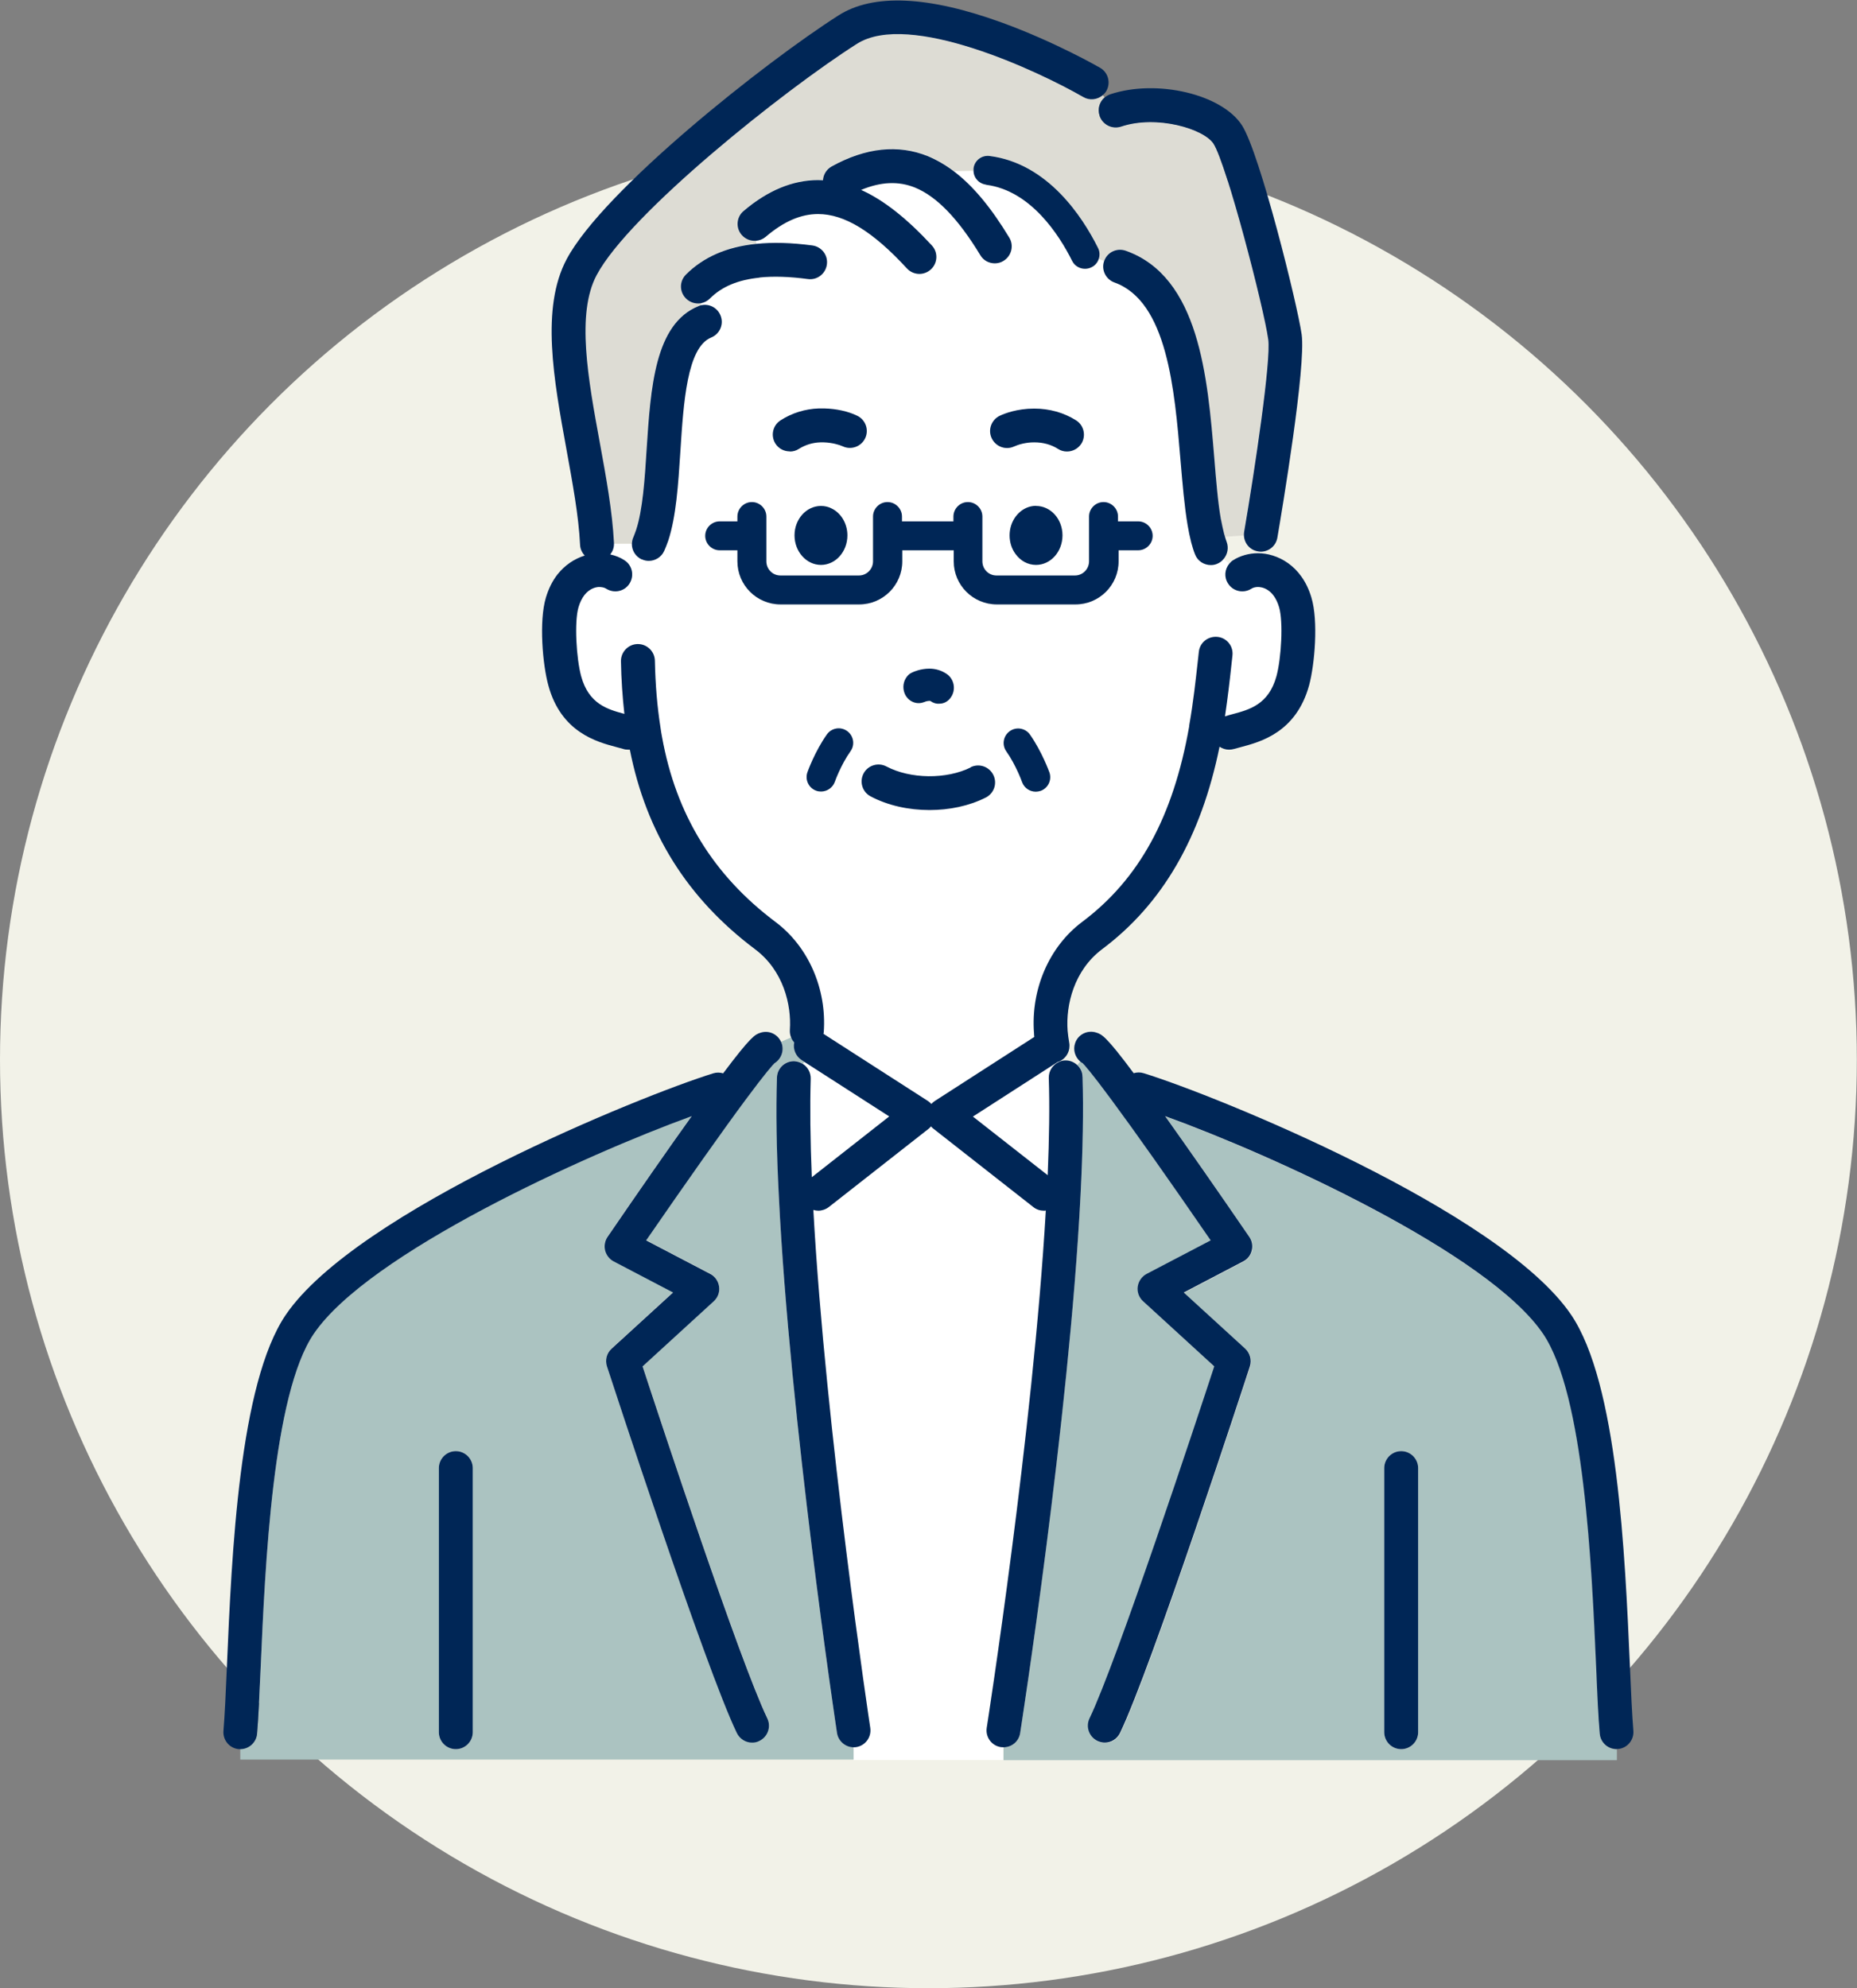 <?xml version="1.0" encoding="UTF-8"?>
<svg id="_レイヤー_2" data-name="レイヤー 2" xmlns="http://www.w3.org/2000/svg" viewBox="0 0 119.41 127.83">
  <rect x="0" y="0" width="119.41" height="127.83" fill="#808080" stroke="none"/>
  <defs>
    <style>
      .cls-1 {
        fill: #abc3c1;
      }

      .cls-2 {
        fill: #fff;
      }

      .cls-3 {
        fill: #f2f2e8;
      }

      .cls-4 {
        fill: #002656;
      }

      .cls-5 {
        fill: #dddcd4;
      }
    </style>
  </defs>
  <g id="_レイヤー_1-2" data-name="レイヤー 1">
    <g>
      <circle class="cls-3" cx="59.7" cy="68.13" r="59.7"/>
      <g>
        <path class="cls-2" d="M62.55,71.78l4.81,3.77c.1-2.39,.13-4.49,.07-6.25-.01-.46,.26-.87,.67-1.04v-.02s-.07,.02-.1,.03l-5.45,3.51Z"/>
        <path class="cls-2" d="M52.14,69.35c-.06,1.79-.03,3.91,.07,6.33l4.98-3.91-5.46-3.51-.09,.14c.31,.2,.51,.55,.5,.95Z"/>
        <path class="cls-2" d="M64.35,112.32c-.59-.09-1-.65-.91-1.24,.03-.19,2.98-19.09,3.8-33.26-.04,0-.08,.01-.13,.01-.23,0-.47-.08-.67-.23l-6.44-5.05c-.05-.04-.09-.09-.14-.14-.04,.05-.08,.1-.14,.14l-6.44,5.05c-.2,.16-.44,.23-.67,.23-.11,0-.21-.02-.32-.05,.78,14.17,3.63,33.11,3.66,33.3,.09,.59-.32,1.15-.91,1.24-.05,0-.11,.01-.16,.01v.83h9.63v-.83c-.06,0-.11,0-.17-.01Z"/>
        <path class="cls-1" d="M54.89,113.16v-.83s0,0,0,0c-.53,0-.99-.39-1.07-.93-.03-.2-3.04-20.16-3.74-34.54-.14-2.93-.18-5.48-.12-7.59,.02-.6,.52-1.08,1.12-1.05,.2,0,.39,.07,.55,.18l.09-.14-.18-.12c-.39-.25-.56-.7-.47-1.13-.09-.09-.15-.2-.2-.31l-.64,.28s.03,.06,.04,.09c.16,.49-.05,1.01-.47,1.27-.12,.12-.56,.6-1.88,2.38-1.49,2-3.68,5.1-6.37,9.01l4.11,2.15c.31,.16,.53,.47,.58,.82,.05,.35-.08,.7-.34,.94l-4.58,4.19c1.12,3.42,6.26,18.97,8.02,22.63,.26,.54,.03,1.19-.51,1.45-.15,.07-.31,.11-.47,.11-.4,0-.79-.23-.98-.62-2.04-4.24-8.1-22.79-8.35-23.57-.13-.41-.01-.85,.3-1.14l3.95-3.61-3.82-2c-.28-.14-.48-.4-.55-.7-.08-.3-.02-.62,.16-.88,2.11-3.08,3.94-5.7,5.41-7.76-6.89,2.49-20.78,8.81-24.3,13.99-2.65,3.9-3.13,14.91-3.42,21.49-.07,1.72-.14,3.2-.23,4.22-.05,.57-.52,.99-1.08,.99,0,0,0,0,0,0v.7H54.89Zm-24.49-1.79c0,.6-.49,1.09-1.09,1.09s-1.09-.49-1.09-1.09v-16.98c0-.6,.49-1.09,1.09-1.09s1.09,.49,1.09,1.09v16.98Z"/>
        <path class="cls-1" d="M69.61,69.23c.07,2.11,.02,4.68-.13,7.64-.74,14.39-3.85,34.35-3.88,34.55-.08,.54-.55,.92-1.07,.92,0,0,0,0,0,0v.83h39.44v-.7s0,0,0,0c-.56,0-1.03-.43-1.08-.99-.09-1.02-.15-2.5-.23-4.22-.29-6.58-.77-17.59-3.42-21.49-3.52-5.17-17.4-11.49-24.3-13.99,1.47,2.05,3.3,4.68,5.41,7.76,.18,.26,.23,.58,.16,.88-.08,.3-.28,.56-.55,.7l-3.82,2,3.95,3.61c.32,.29,.43,.73,.3,1.14-.26,.79-6.31,19.34-8.35,23.57-.19,.39-.58,.62-.98,.62-.16,0-.32-.03-.47-.11-.54-.26-.77-.91-.51-1.45,1.77-3.67,6.9-19.21,8.02-22.63l-4.58-4.19c-.26-.24-.39-.59-.34-.94,.05-.35,.26-.66,.58-.82l4.11-2.15c-2.69-3.91-4.88-7.01-6.36-9.01-1.32-1.79-1.76-2.27-1.88-2.39-.06-.04-.11-.08-.16-.12l-.2,.22c.21,.19,.35,.46,.36,.77Zm19.4,25.16c0-.6,.49-1.09,1.09-1.09s1.09,.49,1.09,1.09v16.98c0,.6-.49,1.09-1.09,1.09s-1.09-.49-1.09-1.09v-16.98Z"/>
        <path class="cls-5" d="M69.64,6.21c-2.91-1.68-11.2-5.56-14.56-3.42-4.7,2.99-14.61,10.9-16.73,14.86-1.32,2.48-.55,6.71,.2,10.79,.4,2.18,.81,4.43,.91,6.45,0,.02,0,.04,0,.06h1.17c0-.14,.03-.3,.1-.44,.06-.13,.11-.27,.17-.45,.43-1.3,.55-3.28,.68-5.2,.25-3.96,.52-8.05,3.34-9.2,.07-.03,.13-.05,.2-.06l-.02-.13c-.07,.01-.14,.02-.21,.02-.28,0-.56-.11-.77-.32-.43-.43-.43-1.11,0-1.54,1.11-1.11,2.63-1.78,4.51-1.97,0,0,0,0,.01,0l-.02-.2c-.34,.03-.69-.1-.93-.38-.39-.46-.33-1.14,.12-1.53,1.55-1.32,3.16-1.99,4.79-1.99,.11,0,.21,0,.32,.01,.02-.36,.22-.7,.56-.89,2.19-1.22,4.28-1.44,6.18-.66,.58,.23,1.13,.55,1.67,.97l1.27-.03s0-.09,0-.14c.07-.51,.54-.87,1.04-.8,3.73,.49,5.96,3.91,6.96,5.9,.12,.23,.13,.49,.05,.72l.34,.12s0,0,0,0c.2-.57,.82-.86,1.39-.66,4.72,1.69,5.26,8.13,5.69,13.3,.12,1.47,.24,2.86,.43,3.99,.06,.32,.12,.63,.2,.92,.02,.07,.04,.13,.06,.2l1.22-.08c0-.08,0-.17,.01-.25,.7-4.09,1.74-11.06,1.55-12.38-.29-2.07-2.67-11.25-3.51-12.57-.61-.96-3.64-1.87-5.95-1.11-.57,.19-1.19-.12-1.38-.69-.14-.43,0-.89,.33-1.17l-.15-.18c-.34,.29-.84,.35-1.24,.11Z"/>
        <path class="cls-2" d="M78.24,36.27c-.13,.05-.26,.07-.38,.07-.44,0-.85-.27-1.02-.7-.08-.22-.16-.46-.24-.75-.09-.36-.17-.72-.23-1.1-.21-1.22-.33-2.66-.46-4.19-.38-4.55-.85-10.22-4.25-11.43-.56-.2-.86-.82-.66-1.38l-.34-.12c-.08,.22-.24,.41-.46,.53-.13,.07-.28,.1-.42,.1-.34,0-.67-.19-.83-.51-.83-1.67-2.66-4.52-5.53-4.89-.46-.06-.8-.45-.81-.9l-1.27,.03c1.22,.93,2.39,2.32,3.57,4.27,.31,.51,.15,1.18-.37,1.49-.18,.11-.37,.16-.56,.16-.37,0-.73-.19-.93-.52-1.43-2.36-2.81-3.78-4.2-4.35-1.06-.43-2.2-.38-3.47,.15,1.45,.65,2.94,1.83,4.55,3.57,.41,.44,.38,1.13-.06,1.54-.21,.19-.47,.29-.74,.29-.29,0-.59-.12-.8-.35-2.2-2.38-4.02-3.5-5.72-3.5-1.11,0-2.22,.48-3.38,1.47-.18,.15-.39,.23-.61,.25l.02,.2c1.06-.11,2.24-.07,3.6,.1,.6,.08,1.02,.62,.94,1.22-.08,.6-.62,1.02-1.22,.94-1.2-.16-2.22-.19-3.11-.1-1.38,.14-2.43,.58-3.19,1.34-.16,.16-.36,.26-.56,.3l.02,.13c.5-.1,1.02,.17,1.21,.66,.23,.56-.04,1.19-.6,1.42-1.55,.63-1.78,4.18-1.98,7.32-.14,2.15-.27,4.18-.78,5.74-.09,.26-.17,.47-.26,.66-.18,.4-.58,.64-.99,.64-.15,0-.3-.03-.45-.1-.4-.18-.64-.58-.64-1h-1.17c0,.25-.09,.48-.24,.67,.33,.07,.64,.2,.91,.37,.51,.32,.65,1,.33,1.5-.32,.51-1,.65-1.5,.33-.12-.08-.29-.11-.48-.11-.2,.01-.59,.09-.92,.52-.16,.21-.29,.47-.38,.78-.28,.95-.14,3.3,.17,4.44,.49,1.79,1.7,2.14,2.78,2.42-.12-1.08-.2-2.21-.22-3.38-.01-.6,.47-1.1,1.07-1.11,0,0,.01,0,.02,0,.59,0,1.08,.47,1.09,1.07,.03,1.5,.15,2.94,.36,4.29,.03,.21,.07,.41,.1,.61,.91,5,3.29,8.89,7.3,11.9,2.11,1.58,3.3,4.3,3.1,7.09,0,.03-.01,.07-.02,.1l6.72,4.32c.08,.05,.15,.12,.22,.19,.06-.07,.14-.14,.22-.19l6.4-4.12c0-.08-.02-.17-.02-.25-.21-2.81,.98-5.54,3.09-7.14,3.67-2.75,5.86-6.75,6.89-12.58,0-.02,0-.04,0-.05,.26-1.52,.42-2.96,.55-4.11l.07-.63c.07-.6,.6-1.02,1.2-.96,.6,.07,1.03,.61,.96,1.2l-.07,.63c-.1,.94-.23,2.07-.41,3.28,.15-.05,.31-.09,.48-.14,1.09-.29,2.33-.62,2.83-2.44,.31-1.14,.44-3.5,.17-4.44-.36-1.21-1.13-1.3-1.36-1.3-.17,0-.31,.04-.42,.11-.51,.32-1.18,.18-1.5-.33-.26-.41-.21-.93,.08-1.28l-.34-.28c-.12,.14-.27,.26-.45,.33Zm-13.94-9.54c.3-.14,1.11-.46,2.21-.46,.98,0,1.91,.26,2.7,.76,.51,.32,.66,1,.33,1.5-.21,.33-.56,.5-.92,.5-.2,0-.4-.05-.58-.17-.44-.28-.96-.42-1.53-.42s-1.02,.13-1.28,.26c-.54,.26-1.19,.02-1.45-.52-.26-.54-.02-1.19,.52-1.45Zm4.03,7.69c0,1.05-.76,1.9-1.7,1.9-.53,0-1-.27-1.31-.69-.25-.33-.39-.76-.39-1.21,0-.91,.58-1.68,1.36-1.86,.11-.02,.22-.04,.34-.04,.94,0,1.7,.85,1.7,1.89Zm-18.12-7.39c.73-.46,1.58-.73,2.45-.76,.12,0,.24,0,.36,0,.78,.02,1.54,.19,2.11,.47,.54,.26,.77,.91,.51,1.45-.26,.54-.91,.77-1.45,.51-.22-.11-.67-.24-1.2-.25-.05,0-.13,0-.21,0-.01,0-.02,0-.03,0-.49,.02-.95,.16-1.37,.42-.18,.11-.38,.17-.58,.17-.36,0-.71-.18-.92-.5-.32-.51-.17-1.18,.34-1.5Zm4.28,7.39c0,1.05-.76,1.9-1.7,1.9s-1.7-.85-1.7-1.9,.76-1.89,1.7-1.89c.24,0,.46,.05,.66,.15,.61,.28,1.04,.96,1.04,1.74Zm.21,13.88c-.62,.88-1.01,1.96-1.01,1.97-.14,.38-.49,.62-.88,.62-.1,0-.21-.02-.31-.05-.48-.17-.74-.7-.57-1.19,.02-.05,.48-1.33,1.25-2.43,.3-.42,.88-.52,1.3-.22,.42,.3,.52,.88,.22,1.3Zm8.7,2.99c-1.07,.53-2.34,.8-3.61,.8-1.34,0-2.68-.29-3.79-.88-.53-.28-.73-.94-.45-1.47,.28-.53,.94-.73,1.47-.45,1.53,.81,3.85,.83,5.42,.06,.54-.27,1.19-.05,1.46,.49,.27,.54,.05,1.19-.49,1.46Zm-5.07-7.78c.09-.11,.2-.2,.34-.26,.08-.04,.54-.24,1.09-.24,.37,0,.79,.1,1.17,.38,.44,.33,.54,.97,.23,1.44-.17,.27-.46,.42-.74,.43-.2,.01-.4-.04-.59-.17-.09-.03-.32,.02-.4,.07-.49,.22-1.06-.02-1.27-.55-.15-.38-.08-.8,.16-1.09Zm8.59,7.34c-.1,.04-.21,.05-.31,.05-.38,0-.74-.24-.88-.62,0,0-.39-1.1-1.01-1.97-.3-.42-.2-1,.22-1.3,.42-.3,1-.2,1.3,.22,.77,1.09,1.23,2.37,1.25,2.43,.17,.48-.08,1.02-.57,1.19Zm6.24-15.46h-1.26v.71c0,1.53-1.24,2.77-2.77,2.77h-5.06c-1.53,0-2.77-1.24-2.77-2.77v-.71h-3.31v.71c0,1.53-1.24,2.77-2.77,2.77h-5.06c-1.53,0-2.77-1.24-2.77-2.77v-.71h-1.14c-.51,0-.93-.42-.93-.93s.42-.93,.93-.93h1.14v-.31c0-.51,.42-.93,.93-.93s.93,.42,.93,.93v2.88c0,.5,.41,.91,.9,.91h5.06c.5,0,.9-.41,.9-.91v-2.88c0-.51,.42-.93,.93-.93s.93,.42,.93,.93v.31h3.31v-.31c0-.51,.42-.93,.93-.93s.93,.42,.93,.93v2.88c0,.5,.41,.91,.9,.91h5.06c.5,0,.9-.41,.9-.91v-2.88c0-.51,.42-.93,.93-.93s.93,.42,.93,.93v.31h1.26c.51,0,.93,.42,.93,.93s-.42,.93-.93,.93Z"/>
        <path class="cls-4" d="M66.62,32.52c-.12,0-.23,.02-.34,.04-.78,.18-1.36,.95-1.36,1.86,0,.46,.14,.88,.39,1.21,.31,.42,.77,.69,1.31,.69,.94,0,1.7-.85,1.7-1.9s-.76-1.89-1.7-1.89Z"/>
        <path class="cls-4" d="M59.43,45.14c.08-.05,.31-.1,.4-.07,.18,.13,.38,.19,.59,.17,.29,0,.57-.16,.74-.43,.31-.47,.2-1.1-.23-1.44-.38-.28-.8-.38-1.17-.38-.56,0-1.01,.2-1.09,.24-.14,.06-.26,.15-.34,.26-.24,.29-.31,.71-.16,1.09,.21,.52,.78,.76,1.27,.55Z"/>
        <path class="cls-4" d="M53.45,32.68c-.2-.1-.42-.15-.66-.15-.94,0-1.7,.85-1.7,1.89s.76,1.9,1.7,1.9,1.7-.85,1.7-1.9c0-.78-.43-1.46-1.04-1.74Z"/>
        <path class="cls-4" d="M51.07,67.02c-.09,.43,.09,.88,.47,1.13l.18,.12,5.46,3.51-4.98,3.91c-.1-2.42-.12-4.55-.07-6.33,.01-.4-.19-.75-.5-.95-.16-.1-.35-.17-.55-.18-.6-.02-1.1,.45-1.12,1.05-.07,2.11-.03,4.66,.12,7.59,.7,14.38,3.71,34.34,3.74,34.54,.08,.54,.55,.93,1.07,.93,0,0,0,0,0,0,.05,0,.11,0,.16-.01,.59-.09,1-.64,.91-1.24-.03-.19-2.88-19.13-3.66-33.3,.1,.03,.21,.05,.32,.05,.23,0,.47-.08,.67-.23l6.44-5.05c.05-.04,.09-.09,.14-.14,.04,.05,.08,.1,.14,.14l6.44,5.05c.2,.16,.44,.23,.67,.23,.04,0,.08,0,.13-.01-.82,14.17-3.77,33.07-3.8,33.26-.09,.59,.31,1.15,.91,1.24,.06,0,.11,.01,.17,.01,0,0,0,0,0,0,.53,0,.99-.38,1.07-.92,.03-.2,3.15-20.16,3.88-34.55,.15-2.96,.2-5.53,.13-7.64,0-.31-.15-.58-.36-.77-.2-.18-.47-.29-.76-.28-.14,0-.27,.04-.38,.09-.4,.17-.68,.57-.67,1.04,.06,1.76,.03,3.86-.07,6.25l-4.81-3.77,5.45-3.51s.06-.02,.09-.03c.39-.16,.67-.55,.67-1,0-.08,0-.15-.02-.23-.04-.24-.08-.51-.1-.76-.12-1.63,.4-3.87,2.23-5.24,3.88-2.91,6.35-7.18,7.54-13.01,.18,.12,.39,.19,.61,.19,.11,0,.23-.02,.34-.05,.13-.04,.28-.08,.44-.12,1.24-.33,3.54-.94,4.37-3.97,.36-1.34,.6-4.13,.15-5.63-.62-2.11-2.24-2.86-3.44-2.86-.58,0-1.14,.16-1.6,.45-.1,.06-.17,.14-.24,.22-.3,.36-.35,.87-.08,1.28,.32,.51,1,.65,1.5,.33,.11-.07,.26-.11,.42-.11,.23,0,1,.09,1.36,1.3,.28,.94,.14,3.31-.17,4.44-.5,1.82-1.74,2.15-2.83,2.44-.18,.05-.34,.09-.48,.14,.18-1.22,.31-2.34,.41-3.28l.07-.63c.07-.6-.36-1.14-.96-1.2-.6-.06-1.14,.36-1.2,.96l-.07,.63c-.13,1.15-.28,2.59-.55,4.11,0,.02,0,.03,0,.05-1.03,5.83-3.22,9.83-6.89,12.58-2.12,1.59-3.3,4.33-3.09,7.14,0,.08,.01,.17,.02,.25l-6.4,4.12c-.08,.05-.15,.12-.22,.19-.06-.07-.14-.14-.22-.19l-6.72-4.32s.01-.06,.02-.1c.2-2.79-.99-5.51-3.1-7.09-4.01-3.01-6.4-6.9-7.3-11.9-.04-.2-.07-.4-.1-.61-.21-1.34-.33-2.78-.36-4.29-.01-.59-.5-1.07-1.09-1.07,0,0-.01,0-.02,0-.6,.01-1.08,.51-1.07,1.11,.02,1.16,.1,2.29,.22,3.38-1.08-.29-2.29-.63-2.78-2.42-.31-1.14-.45-3.5-.17-4.44,.09-.31,.22-.57,.38-.78,.33-.42,.72-.51,.92-.52,.19,0,.36,.03,.48,.11,.51,.32,1.18,.18,1.5-.33,.32-.51,.18-1.18-.33-1.5-.27-.18-.58-.3-.91-.37,.15-.19,.24-.42,.24-.67,0-.02,0-.04,0-.06-.1-2.02-.51-4.27-.91-6.45-.75-4.09-1.53-8.31-.2-10.79,2.11-3.96,12.03-11.87,16.73-14.86,3.36-2.14,11.65,1.74,14.56,3.42,.41,.24,.9,.17,1.24-.11,.09-.08,.18-.17,.24-.28,.3-.52,.12-1.19-.4-1.49-.12-.07-2.88-1.65-6.27-2.89-4.77-1.74-8.32-1.9-10.55-.48-4.68,2.98-15.1,11.21-17.48,15.67-1.68,3.15-.83,7.76-.02,12.21,.4,2.21,.79,4.29,.88,6.16,.01,.27,.13,.51,.3,.69-.68,.21-1.29,.63-1.75,1.21-.33,.42-.58,.93-.75,1.5-.45,1.51-.21,4.3,.16,5.64,.82,3.02,3.12,3.63,4.36,3.96,.16,.04,.31,.08,.44,.12,.11,.04,.23,.05,.34,.05,.03,0,.07,0,.1,0,1.06,5.36,3.7,9.56,8.05,12.83,1.83,1.37,2.35,3.58,2.24,5.19-.01,.18,.02,.35,.09,.51,.05,.12,.12,.22,.2,.31Z"/>
        <path class="cls-4" d="M41.27,35.96c.15,.07,.3,.1,.45,.1,.41,0,.81-.24,.99-.64,.09-.2,.17-.41,.26-.66,.51-1.56,.64-3.59,.78-5.74,.2-3.14,.43-6.69,1.98-7.32,.56-.23,.83-.86,.6-1.42-.2-.49-.71-.76-1.21-.66-.07,.01-.14,.03-.2,.06-2.82,1.14-3.08,5.24-3.34,9.2-.12,1.92-.25,3.9-.68,5.2-.06,.18-.12,.32-.17,.45-.07,.14-.09,.3-.1,.44,0,.42,.23,.81,.64,1Z"/>
        <path class="cls-4" d="M78.51,33.41c-.2-1.13-.31-2.52-.43-3.99-.43-5.18-.96-11.62-5.69-13.3-.57-.2-1.19,.09-1.39,.66,0,0,0,0,0,0-.2,.56,.1,1.18,.66,1.38,3.4,1.22,3.87,6.88,4.25,11.43,.13,1.52,.25,2.96,.46,4.19,.06,.37,.14,.74,.23,1.1,.08,.29,.15,.53,.24,.75,.16,.44,.58,.7,1.02,.7,.13,0,.26-.02,.38-.07,.18-.07,.33-.18,.45-.33,.24-.29,.33-.7,.19-1.08-.04-.1-.07-.21-.11-.34-.02-.06-.04-.13-.06-.2-.07-.29-.14-.6-.2-.92Z"/>
        <path class="cls-4" d="M70.71,7.45c.19,.57,.81,.88,1.38,.69,2.3-.77,5.34,.15,5.95,1.11,.84,1.33,3.22,10.5,3.51,12.57,.19,1.32-.85,8.3-1.55,12.38-.01,.08-.02,.17-.01,.25,.03,.49,.39,.92,.9,1,.06,.01,.12,.02,.18,.02,.52,0,.98-.37,1.07-.91,.31-1.82,1.85-11.01,1.56-13.06-.27-1.91-2.68-11.62-3.83-13.43-1.28-2.01-5.47-3-8.47-2.01-.14,.05-.26,.12-.36,.2-.33,.28-.48,.74-.33,1.17Z"/>
        <path class="cls-4" d="M52.6,13.76c1.7,0,3.52,1.11,5.72,3.5,.21,.23,.51,.35,.8,.35,.26,0,.53-.1,.74-.29,.44-.41,.47-1.1,.06-1.54-1.61-1.74-3.1-2.92-4.55-3.57,1.27-.53,2.41-.58,3.47-.15,1.39,.57,2.77,1.99,4.2,4.35,.2,.34,.56,.52,.93,.52,.19,0,.39-.05,.56-.16,.51-.31,.68-.98,.37-1.49-1.18-1.95-2.34-3.34-3.57-4.27-.54-.41-1.1-.73-1.67-.97-1.91-.77-3.99-.55-6.18,.66-.34,.19-.54,.53-.56,.89-.11,0-.21-.01-.32-.01-1.63,0-3.24,.67-4.79,1.99-.46,.39-.51,1.08-.12,1.53,.24,.28,.59,.41,.93,.38,.22-.02,.43-.1,.61-.25,1.16-.99,2.26-1.47,3.38-1.47Z"/>
        <path class="cls-4" d="M48.84,17.84c.89-.09,1.91-.06,3.11,.1,.6,.08,1.14-.34,1.22-.94,.08-.6-.34-1.14-.94-1.22-1.36-.18-2.54-.21-3.6-.1,0,0,0,0-.01,0-1.88,.19-3.39,.85-4.51,1.97-.43,.43-.43,1.11,0,1.54,.21,.21,.49,.32,.77,.32,.07,0,.14,0,.21-.02,.21-.04,.4-.14,.56-.3,.76-.76,1.8-1.2,3.19-1.34Z"/>
        <path class="cls-4" d="M62.42,49.34c-1.56,.78-3.89,.75-5.42-.06-.53-.28-1.19-.08-1.47,.45-.28,.53-.08,1.19,.45,1.47,1.11,.59,2.45,.88,3.79,.88,1.27,0,2.54-.26,3.61-.8,.54-.27,.76-.92,.49-1.46-.27-.54-.92-.76-1.46-.49Z"/>
        <path class="cls-4" d="M50.79,29.03c.2,0,.4-.05,.58-.17,.41-.26,.87-.4,1.37-.42,.01,0,.02,0,.03,0,.08,0,.16,0,.21,0,.53,.02,.97,.15,1.2,.25,.54,.26,1.19,.03,1.45-.51,.26-.54,.03-1.19-.51-1.45-.57-.28-1.33-.45-2.11-.47-.12,0-.24,0-.36,0-.87,.03-1.72,.29-2.45,.76-.51,.32-.66,.99-.34,1.5,.21,.33,.56,.5,.92,.5Z"/>
        <path class="cls-4" d="M65.22,28.7c.27-.12,.74-.26,1.28-.26,.57,0,1.09,.14,1.53,.42,.18,.12,.38,.17,.58,.17,.36,0,.71-.18,.92-.5,.32-.51,.17-1.18-.33-1.5-.79-.5-1.72-.76-2.7-.76-1.1,0-1.91,.32-2.21,.46-.54,.26-.78,.9-.52,1.45,.26,.54,.9,.78,1.45,.52Z"/>
        <path class="cls-4" d="M73.15,33.52h-1.26v-.31c0-.51-.42-.93-.93-.93s-.93,.42-.93,.93v2.88c0,.5-.41,.91-.9,.91h-5.06c-.5,0-.9-.41-.9-.91v-2.88c0-.51-.42-.93-.93-.93s-.93,.42-.93,.93v.31h-3.31v-.31c0-.51-.42-.93-.93-.93s-.93,.42-.93,.93v2.88c0,.5-.41,.91-.9,.91h-5.06c-.5,0-.9-.41-.9-.91v-2.88c0-.51-.42-.93-.93-.93s-.93,.42-.93,.93v.31h-1.14c-.51,0-.93,.42-.93,.93s.42,.93,.93,.93h1.14v.71c0,1.53,1.24,2.77,2.77,2.77h5.06c1.53,0,2.77-1.24,2.77-2.77v-.71h3.31v.71c0,1.53,1.24,2.77,2.77,2.77h5.06c1.53,0,2.77-1.24,2.77-2.77v-.71h1.26c.51,0,.93-.42,.93-.93s-.42-.93-.93-.93Z"/>
        <path class="cls-4" d="M54.47,47c-.42-.3-1-.2-1.3,.22-.77,1.09-1.23,2.37-1.25,2.43-.17,.48,.08,1.02,.57,1.19,.1,.04,.21,.05,.31,.05,.38,0,.74-.24,.88-.62,0-.01,.39-1.1,1.01-1.97,.3-.42,.2-1-.22-1.3Z"/>
        <path class="cls-4" d="M66.23,47.23c-.3-.42-.88-.52-1.3-.22-.42,.3-.52,.88-.22,1.3,.62,.88,1.01,1.96,1.01,1.97,.14,.38,.49,.62,.88,.62,.1,0,.21-.02,.31-.05,.48-.17,.74-.7,.57-1.19-.02-.05-.48-1.33-1.25-2.43Z"/>
        <path class="cls-4" d="M63.41,11.88c2.87,.37,4.7,3.23,5.53,4.89,.16,.33,.49,.51,.83,.51,.14,0,.28-.03,.42-.1,.23-.11,.39-.31,.46-.53,.08-.23,.07-.49-.05-.72-1-2-3.23-5.42-6.96-5.9-.51-.07-.98,.29-1.04,.8,0,.05,0,.09,0,.14,0,.45,.34,.84,.81,.9Z"/>
        <path class="cls-4" d="M16.53,111.46c.09-1.02,.15-2.5,.23-4.22,.29-6.58,.77-17.6,3.42-21.49,3.52-5.17,17.41-11.49,24.3-13.99-1.47,2.05-3.3,4.68-5.41,7.76-.18,.26-.23,.58-.16,.88,.08,.3,.28,.56,.55,.7l3.82,2-3.95,3.61c-.32,.29-.43,.73-.3,1.14,.26,.79,6.31,19.34,8.35,23.57,.19,.39,.58,.62,.98,.62,.16,0,.32-.03,.47-.11,.54-.26,.77-.91,.51-1.45-1.77-3.67-6.9-19.21-8.02-22.63l4.58-4.19c.26-.24,.39-.59,.34-.94-.05-.35-.26-.66-.58-.82l-4.11-2.15c2.69-3.9,4.88-7,6.37-9.01,1.32-1.78,1.76-2.26,1.88-2.38,.42-.26,.63-.78,.47-1.27-.01-.03-.03-.06-.04-.09-.22-.51-.79-.78-1.33-.6-.34,.11-.59,.2-2.4,2.61-.2-.06-.42-.07-.64,0-4.53,1.4-22.92,8.83-27.48,15.52-3,4.41-3.48,15.37-3.79,22.62-.07,1.69-.14,3.15-.22,4.13-.05,.6,.39,1.13,.99,1.18,.03,0,.06,0,.09,0,0,0,0,0,0,0,.56,0,1.03-.43,1.08-.99Z"/>
        <path class="cls-4" d="M29.31,93.3c-.6,0-1.09,.49-1.09,1.09v16.98c0,.6,.49,1.09,1.09,1.09s1.09-.49,1.09-1.09v-16.98c0-.6-.49-1.09-1.09-1.09Z"/>
        <path class="cls-4" d="M90.1,112.46c.6,0,1.09-.49,1.09-1.09v-16.98c0-.6-.49-1.09-1.09-1.09s-1.09,.49-1.09,1.09v16.98c0,.6,.49,1.09,1.09,1.09Z"/>
        <path class="cls-4" d="M69.61,68.35c.12,.12,.56,.6,1.88,2.39,1.48,2,3.67,5.1,6.36,9.01l-4.11,2.15c-.31,.16-.53,.47-.58,.82-.05,.35,.08,.7,.34,.94l4.58,4.19c-1.12,3.42-6.26,18.97-8.02,22.63-.26,.54-.03,1.19,.51,1.45,.15,.07,.31,.11,.47,.11,.4,0,.79-.23,.98-.62,2.04-4.24,8.1-22.79,8.35-23.57,.13-.41,.01-.85-.3-1.14l-3.95-3.61,3.82-2c.28-.14,.48-.4,.55-.7,.08-.3,.02-.62-.16-.88-2.11-3.08-3.95-5.71-5.41-7.76,6.89,2.49,20.78,8.81,24.3,13.99,2.65,3.9,3.13,14.91,3.42,21.49,.07,1.72,.14,3.2,.23,4.22,.05,.57,.52,.99,1.08,.99,0,0,0,0,0,0,.03,0,.06,0,.09,0,.6-.05,1.04-.58,.99-1.18-.08-.97-.15-2.44-.22-4.13-.32-7.25-.79-18.21-3.79-22.62-4.56-6.7-22.95-14.13-27.48-15.52-.22-.07-.44-.06-.64,0-1.8-2.42-2.06-2.5-2.4-2.61-.57-.19-1.19,.12-1.37,.69-.14,.42,0,.87,.31,1.15,.05,.04,.1,.09,.16,.12Z"/>
      </g>
    </g>
  </g>
</svg>